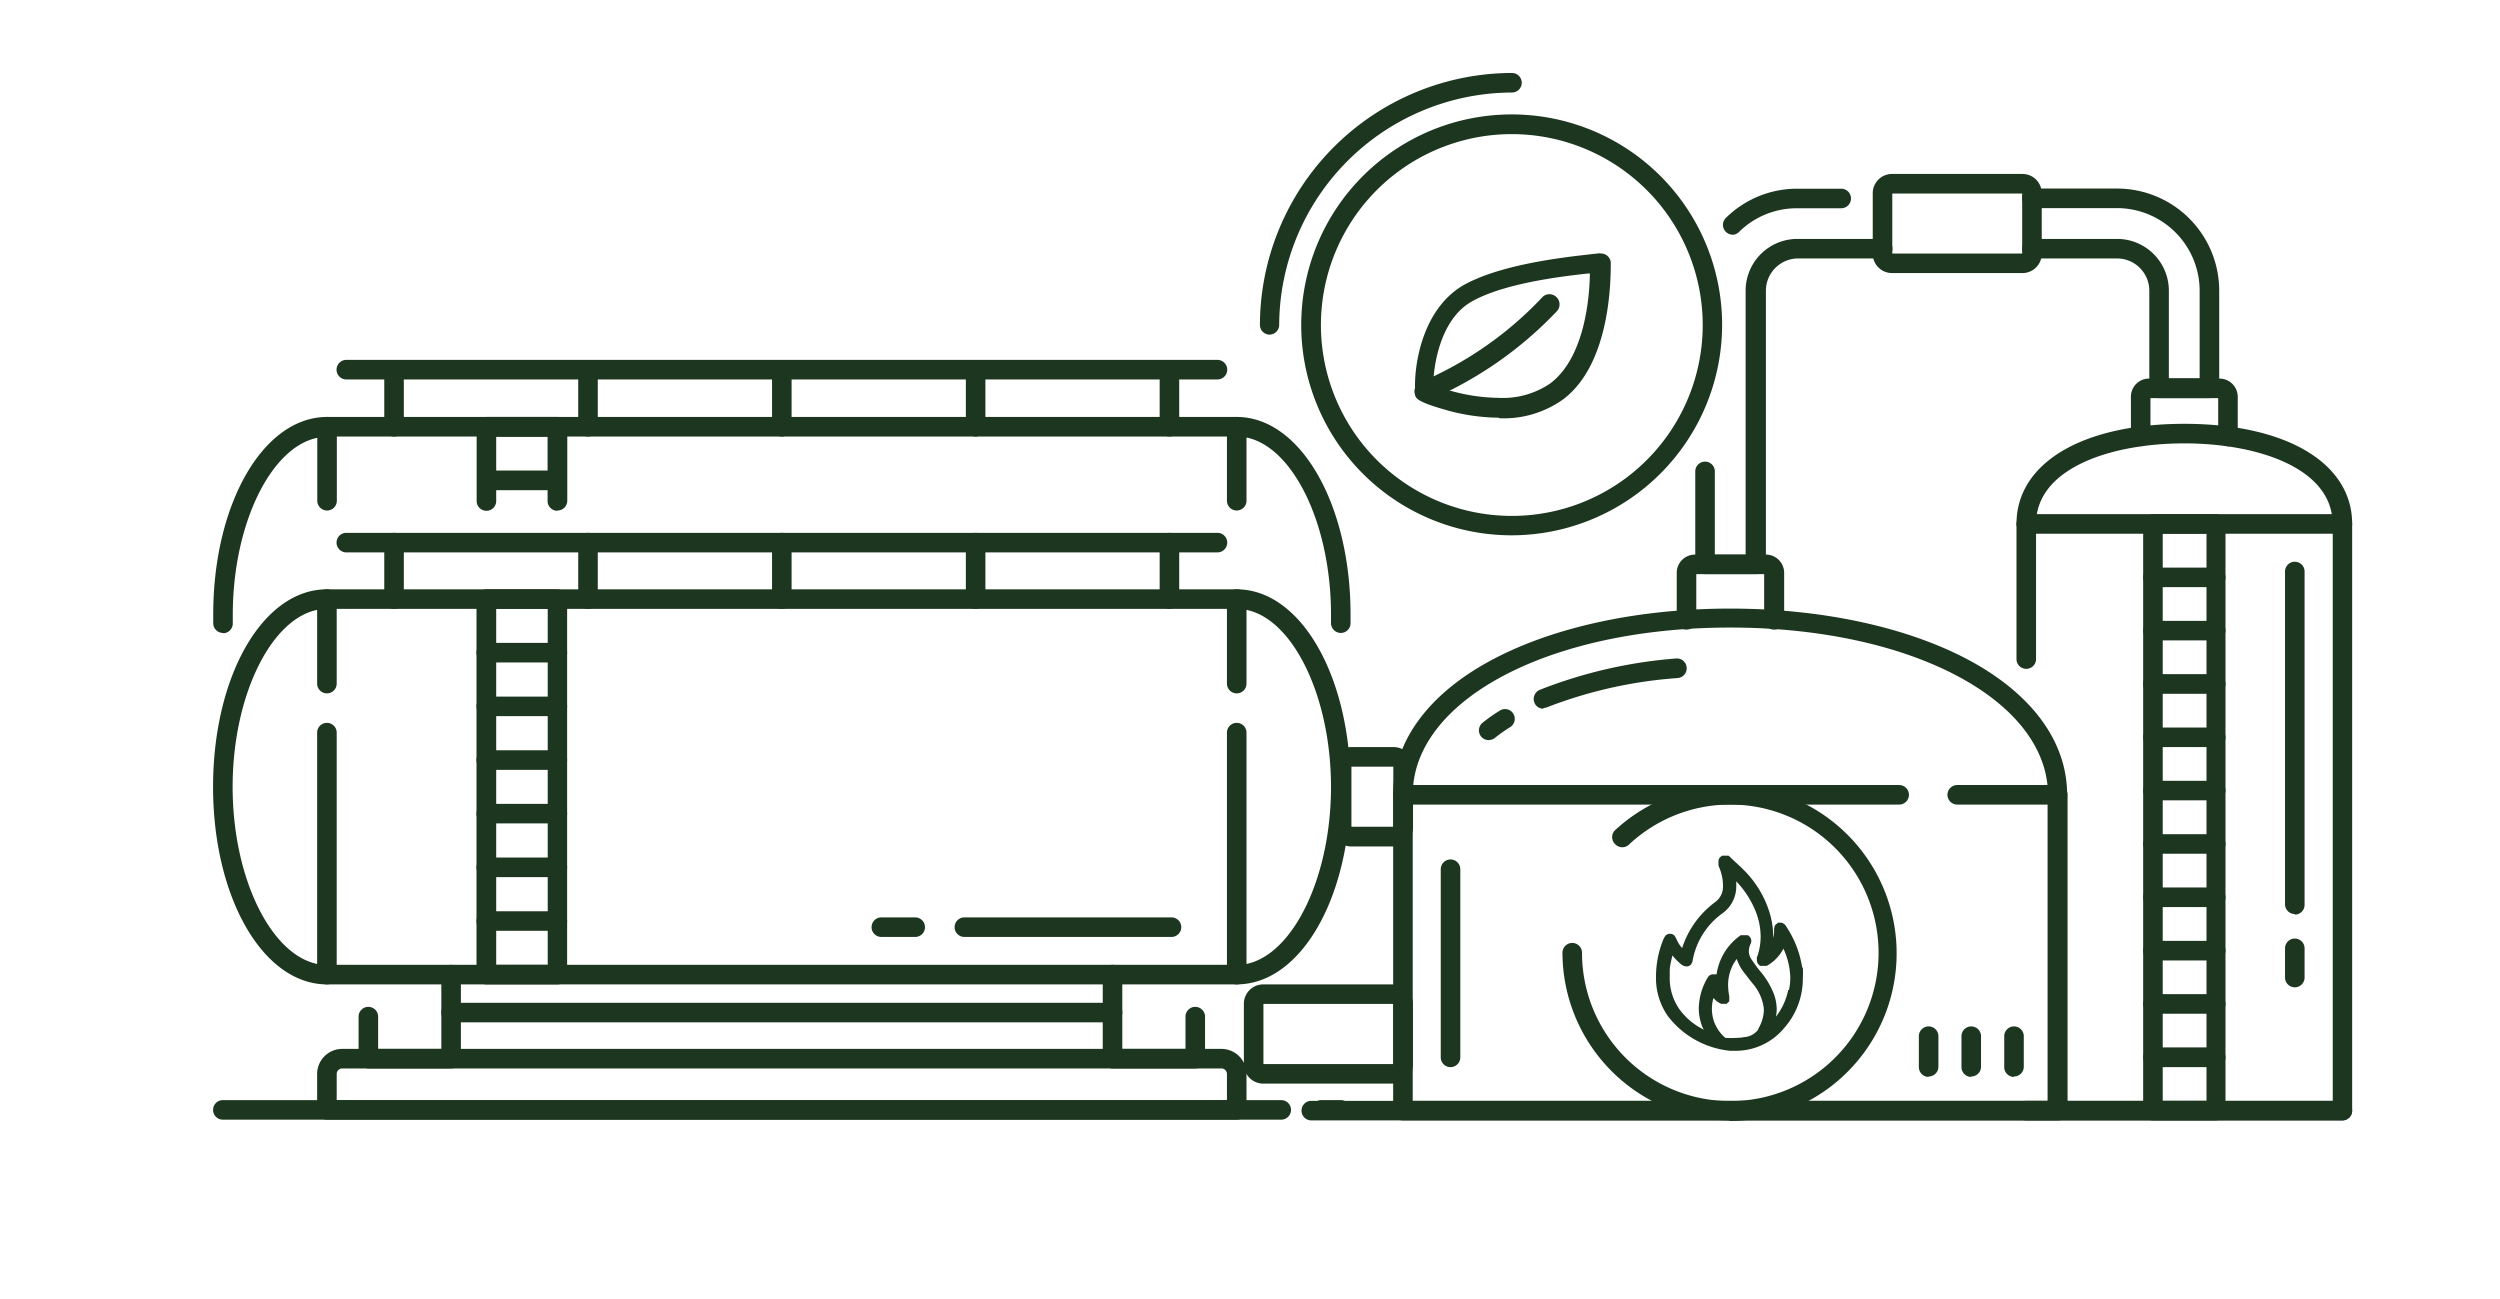 <svg id="Layer_1" data-name="Layer 1" xmlns="http://www.w3.org/2000/svg" viewBox="0 0 171.3 88.98"><defs><style>.cls-1{fill:#1d361f;}</style></defs><title>landee icons set 2</title><path class="cls-1" d="M27,29.91a.67.67,0,0,1-.67-.67V25.37a.67.67,0,0,1,1.34,0v3.87a.67.67,0,0,1-.67.67"/><path class="cls-1" d="M40.29,29.91a.67.67,0,0,1-.67-.67V25.37a.67.67,0,1,1,1.34,0v3.87a.66.66,0,0,1-.67.67"/><path class="cls-1" d="M53.57,29.91a.67.67,0,0,1-.67-.67V25.37a.67.67,0,1,1,1.34,0v3.87a.67.67,0,0,1-.67.67"/><path class="cls-1" d="M66.85,29.91a.67.67,0,0,1-.67-.67V25.37a.67.67,0,1,1,1.34,0v3.87a.67.67,0,0,1-.67.67"/><path class="cls-1" d="M80.13,29.91a.67.67,0,0,1-.67-.67V25.37a.67.67,0,0,1,1.34,0v3.87a.67.67,0,0,1-.67.67"/><path class="cls-1" d="M83.42,26H23.73a.67.67,0,1,1,0-1.34H83.42a.67.67,0,0,1,0,1.34"/><path class="cls-1" d="M84.75,29.91H22.4a.67.67,0,0,1,0-1.34H84.75a.67.67,0,1,1,0,1.34"/><path class="cls-1" d="M15.28,43.37a.67.67,0,0,1-.67-.66c0-.2,0-.4,0-.6,0-7.59,3.43-13.54,7.8-13.54a.67.67,0,0,1,.67.67v5.07a.67.67,0,0,1-1.34,0V30c-3.2.65-5.79,5.94-5.79,12.13,0,.19,0,.38,0,.57a.67.67,0,0,1-.65.69Z"/><path class="cls-1" d="M91.86,43.37h0a.68.68,0,0,1-.66-.69c0-.19,0-.38,0-.57,0-6.19-2.59-11.48-5.79-12.13v4.33a.67.67,0,0,1-1.34,0V29.24a.67.67,0,0,1,.67-.67c4.38,0,7.8,6,7.8,13.54,0,.2,0,.4,0,.6a.67.67,0,0,1-.67.66"/><path class="cls-1" d="M38.19,35a.67.67,0,0,1-.67-.67v-4.4H34v4.4a.67.67,0,0,1-1.34,0V29.24a.67.67,0,0,1,.67-.67h4.87a.67.67,0,0,1,.67.67v5.07a.67.67,0,0,1-.67.67"/><path class="cls-1" d="M38.19,33.59H33.32a.68.68,0,0,1,0-1.35h4.87a.68.68,0,0,1,0,1.35"/><path class="cls-1" d="M27,41.72a.67.67,0,0,1-.67-.67V37.18a.67.67,0,0,1,1.34,0v3.87a.67.67,0,0,1-.67.67"/><path class="cls-1" d="M40.29,41.72a.67.67,0,0,1-.67-.67V37.18a.67.67,0,0,1,1.34,0v3.87a.66.66,0,0,1-.67.67"/><path class="cls-1" d="M53.57,41.72a.67.67,0,0,1-.67-.67V37.18a.67.67,0,0,1,1.34,0v3.87a.67.67,0,0,1-.67.67"/><path class="cls-1" d="M66.85,41.72a.67.67,0,0,1-.67-.67V37.18a.67.67,0,1,1,1.34,0v3.87a.67.67,0,0,1-.67.67"/><path class="cls-1" d="M80.13,41.72a.67.67,0,0,1-.67-.67V37.18a.67.67,0,0,1,1.34,0v3.87a.67.67,0,0,1-.67.67"/><path class="cls-1" d="M83.42,37.85H23.73a.67.67,0,1,1,0-1.34H83.42a.67.67,0,0,1,0,1.34"/><path class="cls-1" d="M84.75,67.45H22.4a.67.67,0,1,1,0-1.34H84.75a.67.67,0,0,1,0,1.34"/><path class="cls-1" d="M84.75,41.72H22.4a.67.67,0,0,1,0-1.34H84.75a.67.67,0,0,1,0,1.34"/><path class="cls-1" d="M80.27,64.2H66.08a.67.67,0,0,1,0-1.34H80.27a.67.67,0,0,1,0,1.34"/><path class="cls-1" d="M62.71,64.2H60.39a.67.67,0,0,1,0-1.34h2.32a.67.67,0,1,1,0,1.34"/><path class="cls-1" d="M22.4,67.45c-4.37,0-7.8-5.94-7.8-13.53S18,40.38,22.4,40.38a.67.67,0,0,1,.67.67v5.79a.67.67,0,1,1-1.34,0V41.79c-3.2.65-5.79,5.94-5.79,12.13s2.59,11.47,5.79,12.13V50.2a.67.67,0,0,1,1.34,0V66.78a.67.67,0,0,1-.67.67"/><path class="cls-1" d="M84.74,67.45a.67.67,0,0,1-.67-.67V50.2a.67.67,0,0,1,1.34,0V66.05c3.2-.66,5.79-5.95,5.79-12.13s-2.59-11.48-5.79-12.13v5.05a.67.67,0,1,1-1.34,0V41.05a.67.67,0,0,1,.67-.67c4.38,0,7.8,5.94,7.8,13.54s-3.42,13.53-7.8,13.53"/><path class="cls-1" d="M34,66.11h3.53V41.72H34Zm4.2,1.34H33.32a.67.67,0,0,1-.67-.67V41.05a.67.67,0,0,1,.67-.67h4.87a.67.67,0,0,1,.67.67V66.78a.67.67,0,0,1-.67.67"/><path class="cls-1" d="M38.19,45.39H33.32a.67.67,0,1,1,0-1.34h4.87a.67.67,0,0,1,0,1.34"/><path class="cls-1" d="M38.19,49.07H33.32a.67.67,0,0,1,0-1.34h4.87a.67.67,0,0,1,0,1.34"/><path class="cls-1" d="M38.19,52.75H33.32a.67.67,0,0,1,0-1.34h4.87a.67.67,0,0,1,0,1.34"/><path class="cls-1" d="M38.19,56.42H33.32a.67.67,0,1,1,0-1.34h4.87a.67.67,0,0,1,0,1.34"/><path class="cls-1" d="M38.19,60.1H33.32a.67.67,0,0,1,0-1.34h4.87a.67.67,0,0,1,0,1.34"/><path class="cls-1" d="M38.19,63.78H33.32a.67.67,0,0,1,0-1.34h4.87a.67.67,0,0,1,0,1.34"/><path class="cls-1" d="M30.91,73.21H25.24a.67.67,0,0,1-.67-.67V69.66a.67.67,0,1,1,1.34,0v2.21h4.33V66.78a.67.67,0,1,1,1.34,0v5.76a.67.67,0,0,1-.67.67"/><path class="cls-1" d="M81.9,73.21H76.23a.67.67,0,0,1-.67-.67V66.78a.67.67,0,1,1,1.34,0v5.09h4.33V69.66a.67.67,0,0,1,1.34,0v2.88a.67.67,0,0,1-.67.67"/><path class="cls-1" d="M91.87,76.72H90.53a.67.67,0,1,1,0-1.34h1.34a.67.67,0,1,1,0,1.34"/><path class="cls-1" d="M87.79,76.72H15.27a.67.67,0,1,1,0-1.34H87.79a.67.67,0,1,1,0,1.34"/><path class="cls-1" d="M76.23,70.05H30.91a.67.67,0,0,1,0-1.34H76.23a.67.67,0,0,1,0,1.34"/><path class="cls-1" d="M23.07,75.38h61V73.59a.38.38,0,0,0-.38-.38H23.45a.38.38,0,0,0-.38.38Zm61.67,1.34H22.4a.67.67,0,0,1-.67-.67V73.59a1.72,1.72,0,0,1,1.72-1.72H83.69a1.72,1.72,0,0,1,1.72,1.72v2.46a.67.67,0,0,1-.67.67"/><path class="cls-1" d="M87,22.93a.67.67,0,0,1-.67-.67A17.31,17.31,0,0,1,103.6,5a.67.67,0,1,1,0,1.34A16,16,0,0,0,87.65,22.26a.67.67,0,0,1-.67.67"/><path class="cls-1" d="M103.6,9.19a13.08,13.08,0,1,0,13.07,13.07A13.09,13.09,0,0,0,103.6,9.19m0,27.49A14.42,14.42,0,1,1,118,22.26,14.44,14.44,0,0,1,103.6,36.68"/><path class="cls-1" d="M160.5,76.77H89.85a.67.67,0,0,1,0-1.34H160.5a.67.67,0,0,1,0,1.34"/><path class="cls-1" d="M120.28,39.34h-3.45a.67.67,0,0,1-.67-.67V32.3a.67.67,0,0,1,1.34,0V38h2.11V19.92a3.55,3.55,0,0,1,3.55-3.55H129a.67.67,0,1,1,0,1.34h-5.83A2.21,2.21,0,0,0,121,19.92V38.67a.67.67,0,0,1-.67.67"/><path class="cls-1" d="M151.39,27.28h-3.45a.67.67,0,0,1-.67-.67V19.92a2.21,2.21,0,0,0-2.21-2.21h-5.83a.67.67,0,0,1,0-1.34h5.83a3.55,3.55,0,0,1,3.55,3.55v6h2.11v-6a5.67,5.67,0,0,0-5.66-5.66h-5.83a.67.67,0,0,1,0-1.34h5.83a7,7,0,0,1,7,7v6.69a.67.67,0,0,1-.67.67"/><path class="cls-1" d="M118.73,16.08a.67.67,0,0,1-.47-1.15,6.94,6.94,0,0,1,4.9-2h3a.67.67,0,1,1,0,1.34h-3a5.63,5.63,0,0,0-4,1.62.67.67,0,0,1-.47.2"/><path class="cls-1" d="M129.66,17.37h8.9V13.26h-8.9Zm8.92,1.34h-8.94a1.32,1.32,0,0,1-1.32-1.32V13.24a1.32,1.32,0,0,1,1.32-1.32h8.94a1.32,1.32,0,0,1,1.32,1.32v4.15a1.32,1.32,0,0,1-1.32,1.32"/><path class="cls-1" d="M121.55,43.14a.67.67,0,0,1-.67-.67V39.34h-4.65v3.13a.67.67,0,0,1-1.34,0V39.25A1.25,1.25,0,0,1,116.14,38H121a1.25,1.25,0,0,1,1.25,1.25v3.22a.67.67,0,0,1-.67.67"/><path class="cls-1" d="M152.66,30.58a.68.68,0,0,1-.67-.68V27.28h-4.64V29.9a.67.67,0,1,1-1.34,0V27.18a1.24,1.24,0,0,1,1.24-1.24h4.83a1.25,1.25,0,0,1,1.25,1.24V29.9a.68.68,0,0,1-.67.68"/><path class="cls-1" d="M86.57,72.91h8.9V68.79h-8.9Zm8.92,1.34H86.55a1.33,1.33,0,0,1-1.32-1.32V68.78a1.33,1.33,0,0,1,1.32-1.33h8.94a1.33,1.33,0,0,1,1.32,1.33v4.15a1.32,1.32,0,0,1-1.32,1.32"/><path class="cls-1" d="M92.6,56.65h2.87V52.53H92.6ZM95.49,58H92.58a1.33,1.33,0,0,1-1.32-1.32V52.51a1.32,1.32,0,0,1,1.32-1.32h2.91a1.33,1.33,0,0,1,1.33,1.32v4.16A1.33,1.33,0,0,1,95.49,58"/><path class="cls-1" d="M157.24,62.63a.67.67,0,0,1-.67-.67V39.16a.67.67,0,1,1,1.34,0V62a.67.67,0,0,1-.67.67"/><path class="cls-1" d="M157.24,67.65a.67.67,0,0,1-.67-.67v-2a.67.67,0,0,1,1.34,0v2a.67.67,0,0,1-.67.67"/><path class="cls-1" d="M160.5,76.77H138.84a.67.67,0,1,1,0-1.34h21V36.57H139.51v8.59a.67.67,0,0,1-1.34,0V35.9a.67.67,0,0,1,.67-.67H160.5a.67.67,0,0,1,.67.67V76.1a.67.67,0,0,1-.67.67"/><path class="cls-1" d="M160.5,36.57a.67.67,0,0,1-.67-.67c0-3.81-5.11-5.52-10.16-5.52s-10.16,1.71-10.16,5.52a.67.67,0,0,1-1.34,0c0-4.17,4.51-6.86,11.5-6.86s11.5,2.69,11.5,6.86a.67.67,0,0,1-.67.67"/><path class="cls-1" d="M148.19,75.43h3V36.57h-3Zm3.63,1.34h-4.3a.67.67,0,0,1-.67-.67V35.9a.67.67,0,0,1,.67-.67h4.3a.67.67,0,0,1,.67.67V76.1a.67.67,0,0,1-.67.67"/><path class="cls-1" d="M151.82,73.12h-4.3a.67.67,0,0,1-.67-.67.68.68,0,0,1,.67-.68h4.3a.68.68,0,0,1,.67.68.67.67,0,0,1-.67.67"/><path class="cls-1" d="M151.82,69.46h-4.3a.67.67,0,0,1,0-1.34h4.3a.67.67,0,0,1,0,1.34"/><path class="cls-1" d="M151.82,65.81h-4.3a.67.67,0,1,1,0-1.34h4.3a.67.67,0,0,1,0,1.34"/><path class="cls-1" d="M151.82,62.15h-4.3a.67.67,0,1,1,0-1.34h4.3a.67.67,0,0,1,0,1.34"/><path class="cls-1" d="M151.82,58.5h-4.3a.67.67,0,1,1,0-1.34h4.3a.67.67,0,0,1,0,1.34"/><path class="cls-1" d="M151.82,54.84h-4.3a.67.67,0,1,1,0-1.34h4.3a.67.67,0,0,1,0,1.34"/><path class="cls-1" d="M151.82,51.19h-4.3a.67.67,0,1,1,0-1.34h4.3a.67.67,0,0,1,0,1.34"/><path class="cls-1" d="M151.82,47.54h-4.3a.67.67,0,0,1-.67-.67.68.68,0,0,1,.67-.68h4.3a.68.68,0,0,1,.67.68.67.67,0,0,1-.67.67"/><path class="cls-1" d="M151.82,43.88h-4.3a.67.67,0,1,1,0-1.34h4.3a.67.67,0,0,1,0,1.34"/><path class="cls-1" d="M151.82,40.23h-4.3a.67.67,0,1,1,0-1.34h4.3a.67.67,0,0,1,0,1.34"/><path class="cls-1" d="M98,26.29h0l-.17-.11.16.1m.21.09a12.67,12.67,0,0,0,4.46.89,5.75,5.75,0,0,0,3.58-1c2.31-1.76,2.67-5.73,2.7-7.52l-.13,0c-1.73.19-5.78.66-8,1.94s-2.61,4.65-2.6,5.71m4.46,2.23h0a13.48,13.48,0,0,1-3.7-.56c-1.9-.54-2-.8-2-1.06a.43.43,0,0,0,0,0,1.06,1.06,0,0,1,0-.2c-.1-1.31.28-5.43,3.24-7.22,2.48-1.43,6.72-1.92,8.53-2.13l.72-.08a.64.64,0,0,1,.24,0,.67.67,0,0,1,.67.62V18c0,1.13,0,6.87-3.23,9.34a7,7,0,0,1-4.39,1.32"/><path class="cls-1" d="M97.59,27.48a.65.65,0,0,1-.61-.39.67.67,0,0,1,.33-.89,24.8,24.8,0,0,0,8.33-5.79.68.68,0,0,1,1-.06.69.69,0,0,1,.06.95,26.34,26.34,0,0,1-8.78,6.12.71.71,0,0,1-.28.06"/><path class="cls-1" d="M99.39,73.12a.67.67,0,0,1-.67-.67V59.56a.67.67,0,1,1,1.34,0V72.45a.67.67,0,0,1-.67.67"/><path class="cls-1" d="M141,76.77H96.13a.67.67,0,0,1-.67-.67V54.46a.67.67,0,0,1,.67-.67h34a.67.67,0,1,1,0,1.34H96.8v20.3h43.5V55.13h-6.19a.67.67,0,1,1,0-1.34H141a.67.67,0,0,1,.67.67V76.1a.67.67,0,0,1-.67.67"/><path class="cls-1" d="M102,50.71a.65.65,0,0,1-.52-.25.67.67,0,0,1,.11-.94,10.71,10.71,0,0,1,1.18-.83.66.66,0,0,1,.92.21.67.67,0,0,1-.21.92,11,11,0,0,0-1.06.75.71.71,0,0,1-.42.14"/><path class="cls-1" d="M105.76,48.56a.65.65,0,0,1-.62-.41.68.68,0,0,1,.36-.88,32.28,32.28,0,0,1,9.34-2.15.67.67,0,0,1,.12,1.34,30.66,30.66,0,0,0-8.95,2,.74.74,0,0,1-.25.05"/><path class="cls-1" d="M141,55.13a.67.67,0,0,1-.67-.67C140.3,48,131,43,118.55,43S96.8,48,96.8,54.46a.67.67,0,0,1-1.34,0c0-3.68,2.46-7,6.93-9.33,4.22-2.21,10-3.43,16.16-3.43s11.94,1.22,16.17,3.43c4.46,2.34,6.92,5.65,6.92,9.33a.67.67,0,0,1-.67.67"/><path class="cls-1" d="M118.55,76.77a11.51,11.51,0,0,1-11.49-11.49.67.67,0,1,1,1.34,0,10.16,10.16,0,1,0,3.26-7.45.67.67,0,0,1-1,0,.66.66,0,0,1,0-.94,11.49,11.49,0,1,1,7.8,19.92"/><path class="cls-1" d="M138,73.79a.67.67,0,0,1-.67-.67V71a.67.67,0,0,1,1.34,0v2.09a.67.67,0,0,1-.67.67"/><path class="cls-1" d="M135.07,73.79a.67.67,0,0,1-.67-.67V71a.67.67,0,1,1,1.34,0v2.09a.67.67,0,0,1-.67.67"/><path class="cls-1" d="M132.15,73.79a.67.67,0,0,1-.67-.67V71a.67.67,0,0,1,1.34,0v2.09a.67.67,0,0,1-.67.67"/><polygon class="cls-1" points="121.83 63.24 121.83 63.24 121.83 63.24 121.83 63.24"/><path class="cls-1" d="M120.53,70.46a1.28,1.28,0,0,1-1,.6,3.79,3.79,0,0,1-.67.06,4,4,0,0,1-.5,0l-.13,0a2.58,2.58,0,0,1-.93-2v-.11h0a2.61,2.61,0,0,1,.11-.63,1.37,1.37,0,0,0,.52.4h.38l0,0,.18-.17,0-.19v-.15h0a4.13,4.13,0,0,1-.08-.78,2.94,2.94,0,0,1,.17-1,2.8,2.8,0,0,1,.42-.78,3.2,3.2,0,0,0,.56,1c.19.25.39.51.59.75a3.2,3.2,0,0,1,.66,1.36,1.92,1.92,0,0,1,.05.41,2.66,2.66,0,0,1-.4,1.29l.21.12Zm2-2.64h0a4.36,4.36,0,0,1-.85,1.85,2.2,2.2,0,0,0,.06-.5,3.07,3.07,0,0,0-.25-1.2,5.55,5.55,0,0,0-.93-1.48c-.19-.23-.36-.48-.53-.73a1,1,0,0,1-.2-.6,1.14,1.14,0,0,1,.11-.46.52.52,0,0,0,.06-.23.42.42,0,0,0-.15-.32l-.08-.07-.35,0h-.08l-.06,0a3.93,3.93,0,0,0-1.66,2.68l-.13,0-.12,0A.43.43,0,0,0,117,67a4.27,4.27,0,0,0-.6,2.08,3.48,3.48,0,0,0,.25,1.29l.09.18a4.52,4.52,0,0,1-1.64-1.36,3.72,3.72,0,0,1-.69-2.25c0-.14,0-.28,0-.42,0-.34.11-.69.18-1.06a3.64,3.64,0,0,0,.65.65.59.59,0,0,0,.32.11.38.38,0,0,0,.3-.13.53.53,0,0,0,.12-.28,5.1,5.1,0,0,1,2.07-3.25,2.27,2.27,0,0,0,.92-1.88v-.16h0s0-.08,0-.13a6.51,6.51,0,0,1,1.33,2.06,4.79,4.79,0,0,1,.34,1.72,4.34,4.34,0,0,1-.18,1.22l-.08.21h0l0,.2a.46.46,0,0,0,.15.32l.07.06H121l.06,0A2.83,2.83,0,0,0,122.2,65a5,5,0,0,1,.47,2,4.14,4.14,0,0,1-.09.84m.91-1.52-.25,0,.25,0a7,7,0,0,0-1.12-2.87.44.44,0,0,0-.37-.23l-.17,0-.21.18-.06.23v.08h0v.18a1.51,1.51,0,0,1-.06.37s0-.07,0-.11a5.59,5.59,0,0,0-.25-1.62,7,7,0,0,0-1.75-2.9c-.33-.34-.69-.64-1-.95l-.06-.05-.34,0H118l-.08.06a.4.4,0,0,0-.17.33l0,.22h0l0,.08a3.31,3.31,0,0,1,.31,1.32v.09a1.31,1.31,0,0,1-.52,1.07,6.31,6.31,0,0,0-2.28,3.16,2,2,0,0,1-.39-.62l-.11-.2a.42.42,0,0,0-.33-.16.47.47,0,0,0-.33.15l-.11.2a6.71,6.71,0,0,0-.52,2.54c0,.1,0,.21,0,.31a4.56,4.56,0,0,0,.81,2.44A6.14,6.14,0,0,0,118.54,72h.29a4.31,4.31,0,0,0,3.43-1.57A5.09,5.09,0,0,0,123.53,67a5.79,5.79,0,0,0,0-.72"/></svg>